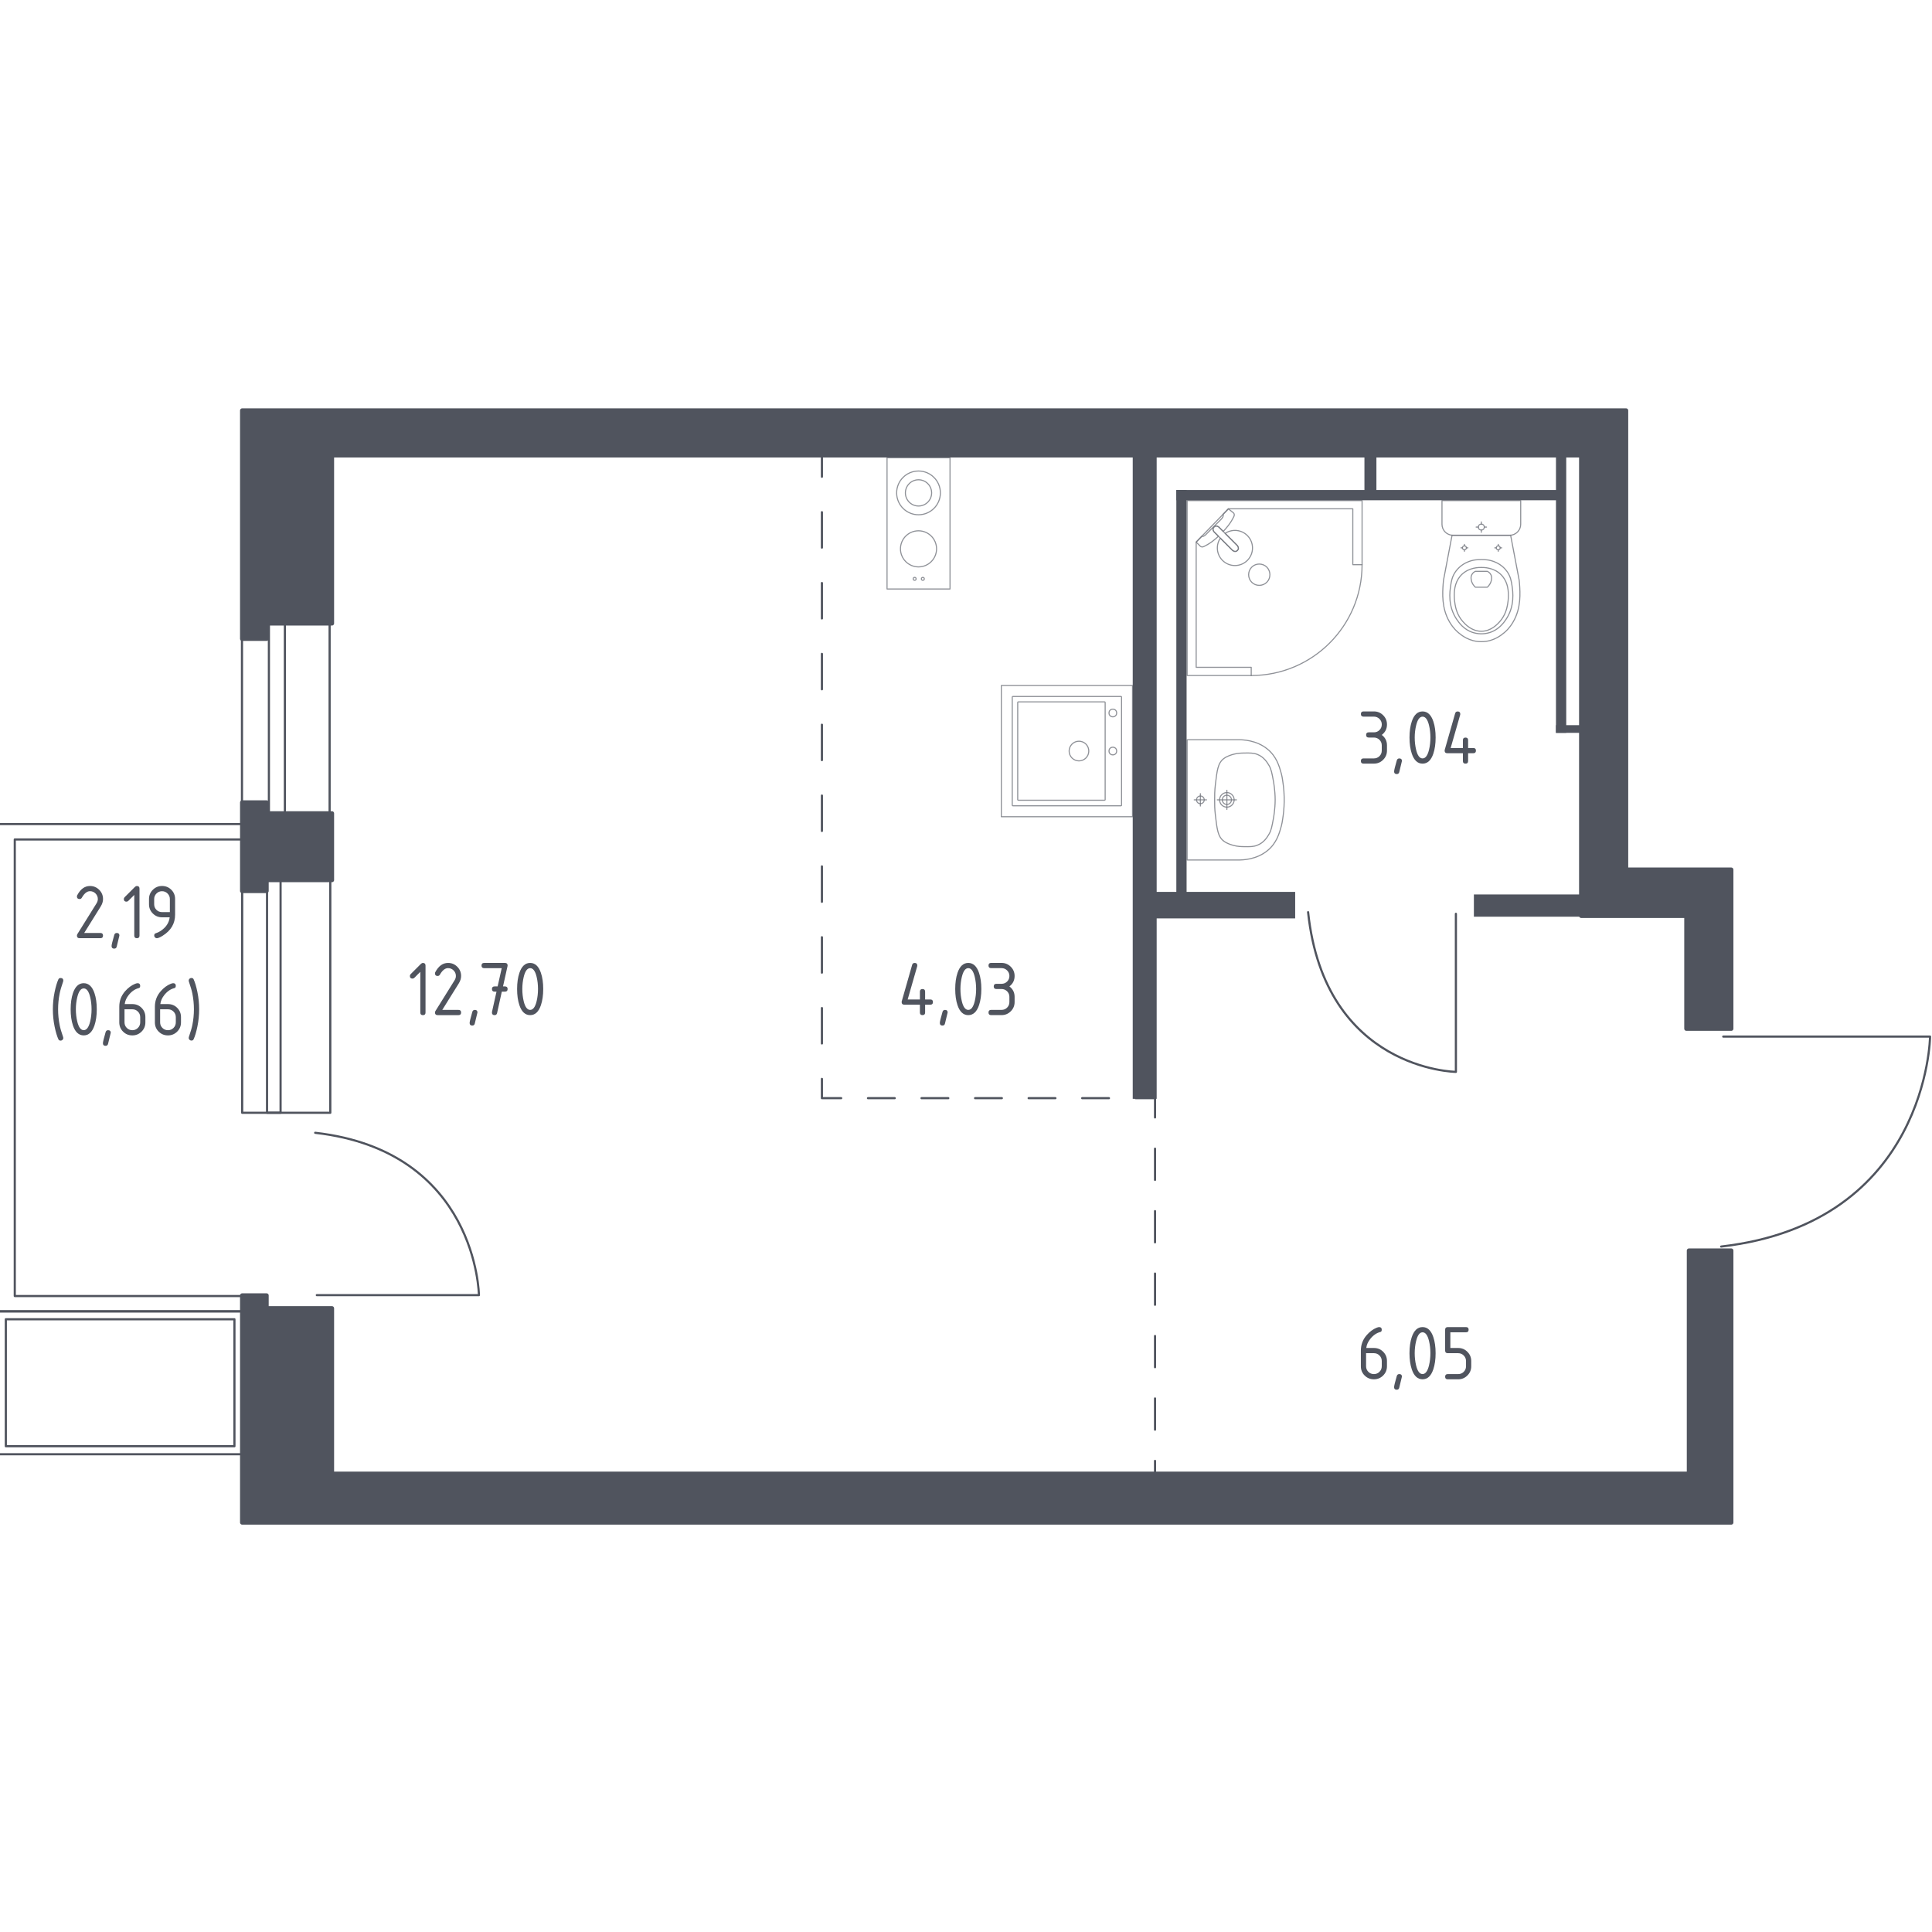 <?xml version="1.0" encoding="utf-8"?>
<!-- Generator: Adobe Illustrator 25.0.1, SVG Export Plug-In . SVG Version: 6.00 Build 0)  -->
<svg version="1.1" xmlns="http://www.w3.org/2000/svg" xmlns:xlink="http://www.w3.org/1999/xlink" x="0px" y="0px"
	 viewBox="0 0 1000 1000" style="enable-background:new 0 0 1000 1000;" xml:space="preserve">
<style type="text/css">
	.st0{fill:none;stroke:#50545E;stroke-width:1.118;stroke-linecap:round;stroke-linejoin:round;stroke-miterlimit:10;}
	.st1{fill:none;stroke:#50545E;stroke-width:1.118;stroke-linecap:round;stroke-linejoin:round;}
	
		.st2{fill:none;stroke:#50545E;stroke-width:1.118;stroke-linecap:round;stroke-linejoin:round;stroke-dasharray:18.333,18.333,18.333,18.333;}
	
		.st3{fill:none;stroke:#50545E;stroke-width:1.118;stroke-linecap:round;stroke-linejoin:round;stroke-dasharray:18.333,18.333,18.333,18.333,18.333,18.333;}
	
		.st4{fill:none;stroke:#50545E;stroke-width:1.118;stroke-linecap:round;stroke-linejoin:round;stroke-dasharray:13.859,13.859,13.859,13.859;}
	
		.st5{fill:none;stroke:#50545E;stroke-width:1.118;stroke-linecap:round;stroke-linejoin:round;stroke-dasharray:13.859,13.859,13.859,13.859,13.859,13.859;}
	
		.st6{fill:none;stroke:#50545E;stroke-width:1.118;stroke-linecap:round;stroke-linejoin:round;stroke-dasharray:16.16,16.16,16.16,16.16;}
	
		.st7{fill:none;stroke:#50545E;stroke-width:1.118;stroke-linecap:round;stroke-linejoin:round;stroke-dasharray:16.16,16.16,16.16,16.16,16.16,16.16;}
	.st8{fill:#50545E;}
	.st9{opacity:0.8;}
	.st10{opacity:0.8;fill:none;stroke:#50545E;stroke-width:0.559;stroke-linecap:round;stroke-linejoin:round;stroke-miterlimit:10;}
	.st11{fill:#50545E;stroke:#50545E;stroke-width:2.22;stroke-linecap:round;stroke-linejoin:round;stroke-miterlimit:10;}
</style>
<g id="_x2D_">
</g>
<g id="Окна_x2C__двери">
	<g>
		
			<rect x="125.24" y="317.07" transform="matrix(-1 -8.050261e-14 8.050261e-14 -1 295.848 747.331)" class="st0" width="45.36" height="113.19"/>
		
			<rect x="139.19" y="317.09" transform="matrix(-1 -2.201029e-12 2.201029e-12 -1 286.646 747.349)" class="st0" width="8.27" height="113.17"/>
	</g>
	<path class="st0" d="M753.57,472.98v81.82c0,0-67.82-0.83-76.5-82.65"/>
	<path class="st0" d="M891.95,536.54H999c0,0-1.09,96.35-108.14,108.68"/>
	<g>
		
			<rect x="125.35" y="454.74" transform="matrix(-1 2.612387e-11 -2.612387e-11 -1 296.313 1030.703)" class="st0" width="45.61" height="121.23"/>
		
			<rect x="138.23" y="454.74" transform="matrix(-1 2.622290e-11 -2.622290e-11 -1 283.456 1030.683)" class="st0" width="7.01" height="121.21"/>
	</g>
	<path class="st0" d="M163.99,670.36h83.9c0,0-0.86-74.51-84.75-84.03"/>
	<g>
		
			<rect x="29.31" y="656.54" transform="matrix(1.281713e-10 -1 1 1.281713e-10 -653.527 777.879)" class="st0" width="65.72" height="118.33"/>
		
			<rect x="25.17" y="652.56" transform="matrix(1.283747e-10 -1 1 1.283747e-10 -653.527 777.879)" class="st0" width="74.02" height="126.29"/>
	</g>
	<polygon class="st0" points="7.65,678.79 127.06,678.79 127.06,670.82 7.65,670.82 7.65,434.5 127.06,434.5 127.06,426.53 
		7.65,426.53 -1,426.53 -1,678.79 	"/>
</g>
<g id="Шахты">
</g>
<g id="Пунктир">
	<g>
		<g>
			<line class="st1" x1="425.42" y1="236.79" x2="425.42" y2="246.77"/>
			<line class="st2" x1="425.42" y1="265.11" x2="425.42" y2="329.27"/>
			<line class="st3" x1="425.42" y1="338.44" x2="425.42" y2="549.26"/>
			<polyline class="st1" points="425.42,558.43 425.42,568.41 435.4,568.41 			"/>
			<line class="st4" x1="449.26" y1="568.41" x2="497.77" y2="568.41"/>
			<line class="st5" x1="504.7" y1="568.41" x2="580.92" y2="568.41"/>
			<polyline class="st1" points="587.85,568.41 597.84,568.41 597.84,578.39 			"/>
			<line class="st6" x1="597.84" y1="594.55" x2="597.84" y2="651.11"/>
			<line class="st7" x1="597.84" y1="659.19" x2="597.84" y2="748.07"/>
			<line class="st1" x1="597.84" y1="756.15" x2="597.84" y2="766.13"/>
		</g>
	</g>
</g>
<g id="Перегородки">
	<rect x="586.3" y="234.6" class="st8" width="12.39" height="334.15"/>
	<rect x="596.03" y="461.64" class="st8" width="74.35" height="13.72"/>
	<rect x="762.88" y="462.97" class="st8" width="54.88" height="11.51"/>
	<rect x="608.87" y="253.63" class="st8" width="5.31" height="209.34"/>
	<rect x="608.87" y="253.63" class="st8" width="200.49" height="5.31"/>
	<rect x="706.23" y="234.6" class="st8" width="6.2" height="23.46"/>
	<rect x="805.37" y="235.93" class="st8" width="5.31" height="143.39"/>
	<rect x="805.37" y="375.34" class="st8" width="16.82" height="3.98"/>
</g>
<g id="Мебель">
</g>
<g id="Значки_коляска">
</g>
<g id="Layer_14">
</g>
<g id="Layer_3">
</g>
<g id="Сантехника">
	<g class="st9">
		
			<rect x="518.28" y="354.83" transform="matrix(6.123234e-17 -1 1 6.123234e-17 163.451 941.011)" class="st10" width="67.91" height="67.91"/>
		<circle class="st10" cx="558.47" cy="388.74" r="5.09"/>
		<circle class="st10" cx="576" cy="388.74" r="1.98"/>
		<circle class="st10" cx="576" cy="369.04" r="1.98"/>
		<path class="st10" d="M523.94,360.77v56.02c0,0.16,0.13,0.28,0.28,0.28h56.02c0.16,0,0.28-0.13,0.28-0.28v-56.02
			c0-0.16-0.13-0.28-0.28-0.28h-56.02C524.06,360.49,523.94,360.61,523.94,360.77z"/>
		<path class="st10" d="M526.77,363.57v50.36c0,0.16,0.13,0.28,0.28,0.28h44.7c0.16,0,0.28-0.13,0.28-0.28v-50.36
			c0-0.16-0.13-0.28-0.28-0.28h-44.7C526.9,363.29,526.77,363.42,526.77,363.57z"/>
	</g>
	<g class="st9">
		<g>
			<circle class="st10" cx="473.42" cy="299.61" r="0.76"/>
			<circle class="st10" cx="477.66" cy="299.61" r="0.76"/>
		</g>
		<circle class="st10" cx="475.42" cy="255.12" r="11.32"/>
		<g>
			<circle class="st10" cx="475.42" cy="284.08" r="9.34"/>
		</g>
		<rect x="459.13" y="236.95" class="st10" width="32.6" height="67.91"/>
		<circle class="st10" cx="475.42" cy="255.12" r="6.79"/>
	</g>
	<g class="st9">
		<polygon class="st10" points="705.01,292.27 705.01,259.11 614.46,259.11 614.46,349.65 647.63,349.65 647.63,345.4 619.14,345.4 
			619.14,280.57 635.8,263.36 700.21,263.36 700.21,292.27 		"/>
		<path class="st10" d="M647.63,349.65c31.69,0,57.38-25.69,57.38-57.38"/>
		<path class="st10" d="M640.42,282.36l-6.39-6.39l-0.27-0.28l-2.84-2.84c0,0-1.36-1.27-2.56-0.07c-1.19,1.2,0.08,2.55,0.08,2.55
			l2.83,2.84l0.28,0.28l6.39,6.39c0,0,1.36,1.27,2.56,0.08C641.69,283.72,640.42,282.36,640.42,282.36z"/>
		<path class="st10" d="M655.7,293.55c2.13,2.13,2.13,5.69,0,7.82c-2.14,2.14-5.69,2.14-7.81,0c-2.13-2.13-2.13-5.68,0-7.81
			C650.01,291.41,653.56,291.41,655.7,293.55z"/>
		<path class="st10" d="M628.36,272.79c1.2-1.2,2.56,0.07,2.56,0.07l2.22,2.22c1.69-1.81,3.19-3.68,4.19-5.33
			c0.5-0.82,0.95-1.66,1.37-2.53v0c0.29-0.62,0.19-1.31-0.24-1.74c-0.88-0.7-1.77-1.41-2.65-2.11c-0.95,0.99-1.91,1.97-2.86,2.96
			c0.04,0.03,0.1,0.09,0.15,0.17c0.34,0.6-0.52,1.75-1.01,2.24c-3.94,3.95-5.35,5.27-7.57,7.58c-0.39,0.4-1.47,1.55-2.11,1.26
			c-0.1-0.04-0.16-0.11-0.2-0.16c-1.02,1.05-2.04,2.11-3.06,3.16c0.71,0.76,1.4,1.36,2.11,2.11c0.43,0.42,1.1,0.54,1.7,0.26
			c0.93-0.43,1.82-0.93,2.69-1.46c1.56-0.95,3.31-2.35,5.01-3.93l-2.21-2.22C628.44,275.34,627.17,273.98,628.36,272.79z"/>
		<path class="st10" d="M645.63,290.06c3.55-3.55,3.55-9.31,0-12.86c-3.13-3.13-7.96-3.5-11.5-1.12l6.28,6.28
			c0,0,1.27,1.36,0.07,2.56c-1.2,1.2-2.56-0.08-2.56-0.08l-6.28-6.28c-2.38,3.54-2.01,8.37,1.12,11.5
			C636.33,293.61,642.08,293.61,645.63,290.06z"/>
	</g>
	<g class="st9">
		<path class="st10" d="M787.11,259.11v11.12v1.14c0,3.13-2.57,5.69-5.7,5.69h-29.34c-3.14,0-5.7-2.56-5.7-5.69v-1.14v-11.12H787.11
			z"/>
		<ellipse class="st10" cx="766.73" cy="272.82" rx="1.54" ry="1.53"/>
		<line class="st10" x1="769.42" y1="272.82" x2="768.27" y2="272.82"/>
		<line class="st10" x1="765.2" y1="272.82" x2="764.05" y2="272.82"/>
		<line class="st10" x1="766.73" y1="275.5" x2="766.73" y2="274.35"/>
		<line class="st10" x1="766.73" y1="271.28" x2="766.73" y2="270.14"/>
		<line class="st10" x1="777.27" y1="283.56" x2="776.51" y2="283.56"/>
		<line class="st10" x1="774.46" y1="283.56" x2="773.7" y2="283.56"/>
		<line class="st10" x1="775.48" y1="285.34" x2="775.48" y2="284.58"/>
		<line class="st10" x1="775.48" y1="282.54" x2="775.48" y2="281.78"/>
		<ellipse class="st10" cx="775.48" cy="283.56" rx="1.02" ry="1.02"/>
		<ellipse class="st10" cx="757.98" cy="283.56" rx="1.02" ry="1.02"/>
		<line class="st10" x1="759.77" y1="283.56" x2="759" y2="283.56"/>
		<line class="st10" x1="756.96" y1="283.56" x2="756.2" y2="283.56"/>
		<line class="st10" x1="757.98" y1="285.34" x2="757.98" y2="284.58"/>
		<line class="st10" x1="757.98" y1="282.54" x2="757.98" y2="281.78"/>
		<path class="st10" d="M746.98,302.2c0.06-0.79,0.12-1.44,0.17-1.86c1.48-7.76,2.95-15.53,4.43-23.29c5.05,0,10.11,0,15.16,0.01
			c5.05,0,10.11,0,15.16-0.01c1.48,7.76,2.95,15.53,4.43,23.29c0.05,0.43,0.11,1.07,0.17,1.86c0.33,4.65,0.88,12.49-3.22,19.57
			c-0.66,1.14-2.02,3.44-4.61,5.64c-1.55,1.32-5.68,4.71-11.78,4.71c-0.05,0-0.1,0-0.15,0c-0.05,0-0.1,0-0.15,0
			c-6.11,0-10.23-3.39-11.78-4.71c-2.59-2.2-3.95-4.49-4.61-5.64C746.1,314.69,746.65,306.85,746.98,302.2z"/>
		<path class="st10" d="M750.85,303.22c0.33-2.29,0.74-4.85,2.63-7.47c2.33-3.24,5.45-4.56,6.47-4.97c2.78-1.13,5.14-1.13,6.79-1.13
			c1.65,0,4.01,0,6.79,1.13c1.02,0.41,4.14,1.73,6.47,4.97c1.89,2.63,2.29,5.19,2.63,7.48c0.43,2.92,1.54,10.54-3.15,17.4
			c-1.17,1.71-3.67,5.31-8.48,6.8c-1,0.31-4.45,1.25-8.5,0c-4.81-1.49-7.31-5.09-8.48-6.8
			C749.31,313.75,750.42,306.13,750.85,303.22z"/>
		<path class="st10" d="M756.76,297.22c3.77-3.52,8.68-3.51,9.97-3.5c1.29-0.01,6.2-0.02,9.97,3.5c3.33,3.11,4.06,7.39,4.03,10.79
			c0.04,2.35-0.3,4.26-0.44,5.01c-0.33,1.86-1.15,5.5-4.01,8.71c-1.16,1.3-4.46,4.99-9.52,5.01c-5.09,0.01-8.43-3.72-9.58-5.01
			c-2.87-3.21-3.68-6.86-4.01-8.71c-0.13-0.75-0.47-2.66-0.44-5.01C752.71,304.61,753.43,300.33,756.76,297.22z"/>
		<path class="st10" d="M761.75,297.55c0.54-1.13,1.52-1.65,1.88-1.82c2.07,0,4.14,0,6.22,0c0.36,0.17,1.34,0.69,1.88,1.82
			c0.44,0.93,0.34,1.78,0.27,2.39c-0.26,2.04-1.55,3.42-2.14,3.99c-2.07,0-4.14,0-6.22,0c-0.58-0.54-1.84-1.87-2.13-3.87
			C761.4,299.42,761.29,298.53,761.75,297.55z"/>
	</g>
	<g class="st9">
		<path class="st10" d="M635.03,416.38c1.31,0,2.38-1.07,2.38-2.39c0-1.31-1.06-2.38-2.38-2.38c-1.32,0-2.38,1.07-2.38,2.38
			C632.65,415.31,633.71,416.38,635.03,416.38z"/>
		<path class="st10" d="M635.03,417.78c2.08,0,3.77-1.69,3.77-3.78c0-2.08-1.69-3.77-3.77-3.77c-2.08,0-3.77,1.69-3.77,3.77
			C631.26,416.08,632.94,417.78,635.03,417.78z"/>
		<path class="st10" d="M614.46,445.13v-0.01v-62.23v-0.01c8.64,0,17.28,0,25.92,0c0.06,0,0.13,0,0.19,0.01
			c2.64-0.06,9.68,0.16,15.4,4.79c4.79,3.89,6.17,8.88,7.25,12.78c0.31,1.12,0.43,1.95,0.69,3.6c1.25,7.8,0.85,14.59,0,19.89
			c-0.27,1.65-0.38,2.48-0.69,3.6c-1.08,3.9-2.46,8.9-7.25,12.78c-5.71,4.63-12.76,4.85-15.4,4.79c-0.07,0-0.13,0-0.19,0.01
			C631.75,445.13,623.1,445.13,614.46,445.13z"/>
		<path class="st10" d="M643.87,438.22c-1.52-0.02-3.24-0.06-5.38-0.63c-0.7-0.19-3.15-0.84-4.95-2.14c-3.3-2.4-3.6-6.5-4.45-13.43
			c-0.41-3.3-0.4-6.01-0.39-8.02c0,0,0,0,0,0s0,0,0,0c-0.01-2-0.01-4.72,0.39-8.02c0.86-6.92,1.15-11.03,4.45-13.43
			c1.76-1.28,4.14-1.93,4.85-2.12c2.17-0.59,3.93-0.63,5.49-0.66c3.05-0.05,4.86-0.08,6.85,0.68c3.54,1.35,5.25,4.29,6.15,5.82
			c1.13,1.94,1.52,4.06,2.29,8.31c0,0,0.85,4.64,0.85,9.4c0,0,0,0,0,0s0,0,0,0c0,4.75-0.85,9.4-0.85,9.4
			c-0.77,4.22-1.15,6.33-2.25,8.23c-0.89,1.54-2.62,4.54-6.19,5.9C648.73,438.3,646.9,438.27,643.87,438.22z"/>
		<line class="st10" x1="635.03" y1="409.05" x2="635.03" y2="418.95"/>
		<line class="st10" x1="639.98" y1="414" x2="630.08" y2="414"/>
		<path class="st10" d="M621.32,416c1.1,0,1.99-0.9,1.99-2c0-1.1-0.89-1.99-1.99-1.99c-1.1,0-2,0.89-2,1.99
			C619.32,415.1,620.21,416,621.32,416z"/>
		<line class="st10" x1="621.31" y1="410.81" x2="621.31" y2="417.19"/>
		<line class="st10" x1="624.5" y1="414" x2="618.13" y2="414"/>
	</g>
</g>
<g id="Несущие">
	<polygon class="st11" points="137.97,420.99 137.97,415.35 125.35,415.35 125.35,461.16 137.97,461.16 137.97,455.51 
		171.82,455.51 171.82,420.99 	"/>
	<polygon class="st11" points="874.19,647.3 896.1,647.3 896.1,788.04 125.35,788.04 125.35,670.53 137.97,670.53 137.97,677.17 
		171.82,677.17 171.82,762.81 874.19,762.81 	"/>
	<polygon class="st11" points="896.1,532.45 872.87,532.45 872.87,474.03 818.43,474.03 818.43,235.7 171.82,235.7 171.82,322.67 
		137.97,322.67 137.97,330.63 125.35,330.63 125.35,212.47 841.66,212.47 841.66,450.13 896.1,450.13 	"/>
</g>
<g id="Лифты_x2C__лестницы">
</g>
<g id="Площади">
	<g>
		<g>
			<path class="st8" d="M713.84,686.9c0.9,0,1.35,0.45,1.35,1.35c0,0.67-0.23,1.06-0.68,1.17c-2.01,0.5-3.76,1.71-5.26,3.6
				c-1.19,1.5-1.88,3.06-2.07,4.69h3.95c1.91,0,3.51,0.66,4.81,1.97c1.3,1.31,1.95,2.91,1.95,4.79v2.7c0,1.88-0.66,3.48-1.98,4.79
				c-1.32,1.31-2.91,1.96-4.78,1.96c-1.88,0-3.48-0.65-4.79-1.96c-1.31-1.3-1.96-2.89-1.96-4.76v-8.15c0-3.06,1.02-5.74,3.05-8.04
				c1.58-1.79,3.31-3.06,5.18-3.81C713.14,687,713.55,686.9,713.84,686.9z M707.08,700.41v6.76c0,1.13,0.39,2.09,1.18,2.88
				c0.79,0.79,1.74,1.18,2.88,1.18s2.09-0.4,2.88-1.19c0.79-0.79,1.18-1.75,1.18-2.87v-2.7c0-1.13-0.4-2.09-1.19-2.88
				c-0.79-0.79-1.75-1.18-2.87-1.18H707.08z"/>
			<path class="st8" d="M724.28,711.22c0.9,0,1.35,0.44,1.35,1.33c0,0.12-0.46,2.04-1.39,5.75c-0.16,0.68-0.6,1.02-1.31,1.02
				c-0.9,0-1.35-0.45-1.35-1.35c0-0.61,0.46-2.52,1.39-5.73C723.17,711.56,723.6,711.22,724.28,711.22z"/>
			<path class="st8" d="M743.07,700.41c0,3.22-0.4,6-1.19,8.35c-1.16,3.44-3.02,5.16-5.57,5.16s-4.41-1.71-5.57-5.14
				c-0.79-2.35-1.19-5.14-1.19-8.37s0.4-6.02,1.19-8.37c1.16-3.42,3.02-5.14,5.57-5.14s4.41,1.72,5.57,5.16
				C742.68,694.41,743.07,697.19,743.07,700.41z M740.37,700.41c0-2.24-0.24-4.35-0.72-6.33c-0.72-2.99-1.84-4.48-3.34-4.48
				c-1.49,0-2.59,1.5-3.32,4.5c-0.49,2.02-0.74,4.12-0.74,6.3c0,2.22,0.24,4.33,0.72,6.33c0.72,2.99,1.83,4.48,3.34,4.48
				s2.61-1.49,3.34-4.48C740.13,704.74,740.37,702.63,740.37,700.41z"/>
			<path class="st8" d="M748,699.06v-10.81c0-0.9,0.45-1.35,1.35-1.35h9.46c0.9,0,1.35,0.45,1.35,1.35s-0.45,1.35-1.35,1.35h-8.11
				v8.11h4.05c1.87,0,3.46,0.66,4.78,1.99c1.32,1.32,1.98,2.91,1.98,4.77v2.7c0,1.87-0.66,3.46-1.99,4.78
				c-1.32,1.32-2.91,1.98-4.77,1.98h-5.4c-0.9,0-1.35-0.45-1.35-1.35c0-0.9,0.45-1.35,1.35-1.35h5.4c1.13,0,2.09-0.39,2.88-1.18
				c0.79-0.79,1.18-1.74,1.18-2.88v-2.7c0-1.12-0.4-2.07-1.19-2.87c-0.79-0.79-1.75-1.19-2.87-1.19h-5.4
				C748.45,700.41,748,699.96,748,699.06z"/>
		</g>
	</g>
	<g>
		<g>
			<path class="st8" d="M217.54,503.03l-3.1,3.11c-0.26,0.25-0.58,0.38-0.94,0.38c-0.9,0-1.35-0.45-1.35-1.35
				c0-0.37,0.13-0.68,0.39-0.94l5.28-5.28c0.35-0.36,0.72-0.53,1.08-0.53c0.9,0,1.35,0.45,1.35,1.35v24.32
				c0,0.9-0.45,1.35-1.35,1.35c-0.9,0-1.35-0.45-1.35-1.35V503.03z"/>
			<path class="st8" d="M231.91,498.41c1.87,0,3.46,0.66,4.78,1.98c1.32,1.32,1.98,2.91,1.98,4.78c0,1.28-0.41,2.58-1.23,3.89
				l-8.52,13.67h8.39c0.9,0,1.35,0.45,1.35,1.35c0,0.9-0.45,1.35-1.35,1.35h-10.81c-0.9,0-1.35-0.45-1.35-1.35
				c0-0.27,0.08-0.53,0.23-0.78l9.91-15.91c0.45-0.72,0.68-1.47,0.68-2.23c0-1.12-0.4-2.07-1.19-2.87
				c-0.79-0.79-1.75-1.19-2.87-1.19c-1.53,0-2.94,1.13-4.24,3.4c-0.25,0.44-0.63,0.66-1.17,0.66c-0.9,0-1.35-0.45-1.35-1.35
				c0-0.21,0.04-0.39,0.12-0.55C226.96,500.03,229.17,498.41,231.91,498.41z"/>
			<path class="st8" d="M245.78,522.73c0.9,0,1.35,0.44,1.35,1.33c0,0.12-0.46,2.04-1.39,5.75c-0.16,0.68-0.6,1.02-1.31,1.02
				c-0.9,0-1.35-0.45-1.35-1.35c0-0.61,0.46-2.52,1.39-5.73C244.66,523.07,245.1,522.73,245.78,522.73z"/>
			<path class="st8" d="M256.99,513.27l-1.01,0c-0.9,0-1.35-0.45-1.35-1.35c0-0.9,0.45-1.35,1.35-1.35l1.59,0l2.12-9.46h-9.11
				c-0.9,0-1.35-0.45-1.35-1.35s0.45-1.35,1.35-1.35h10.81c0.89,0,1.34,0.44,1.35,1.31c0,0.08-0.01,0.19-0.04,0.33l-2.34,10.52
				l1.03,0c0.9,0,1.35,0.45,1.35,1.35c0,0.9-0.45,1.35-1.36,1.35l-1.64,0l-2.45,11.1c-0.16,0.71-0.59,1.06-1.29,1.06
				c-0.91,0-1.37-0.45-1.37-1.35c0-0.14,0.01-0.24,0.02-0.31L256.99,513.27z"/>
			<path class="st8" d="M281.17,511.92c0,3.22-0.4,6-1.19,8.35c-1.16,3.44-3.02,5.16-5.57,5.16s-4.41-1.71-5.57-5.14
				c-0.79-2.35-1.19-5.14-1.19-8.37c0-3.23,0.4-6.02,1.19-8.37c1.16-3.42,3.02-5.14,5.57-5.14s4.41,1.72,5.57,5.16
				C280.78,505.91,281.17,508.7,281.17,511.92z M278.47,511.92c0-2.24-0.24-4.35-0.72-6.33c-0.72-2.99-1.84-4.48-3.34-4.48
				c-1.49,0-2.59,1.5-3.32,4.5c-0.49,2.02-0.74,4.12-0.74,6.3c0,2.22,0.24,4.33,0.72,6.33c0.72,2.99,1.84,4.48,3.34,4.48
				c1.5,0,2.61-1.49,3.34-4.48C278.23,516.25,278.47,514.14,278.47,511.92z"/>
		</g>
	</g>
	<g>
		<g>
			<path class="st8" d="M466.69,518.67c0-0.15,0.01-0.27,0.04-0.37l5.4-18.91c0.19-0.66,0.63-0.98,1.31-0.98
				c0.9,0,1.35,0.45,1.35,1.35c0,0.12-0.02,0.25-0.05,0.39l-4.93,17.17h6.33v-4.05c0-0.9,0.45-1.35,1.35-1.35
				c0.9,0,1.35,0.45,1.35,1.35v4.05h2.7c0.9,0,1.35,0.45,1.35,1.35c0,0.9-0.45,1.35-1.35,1.35h-2.7v4.05c0,0.9-0.45,1.35-1.35,1.35
				c-0.9,0-1.35-0.45-1.35-1.35v-4.05h-8.11C467.15,520.02,466.69,519.57,466.69,518.67z"/>
			<path class="st8" d="M489.15,522.73c0.9,0,1.35,0.44,1.35,1.33c0,0.12-0.46,2.04-1.39,5.75c-0.16,0.68-0.6,1.02-1.31,1.02
				c-0.9,0-1.35-0.45-1.35-1.35c0-0.61,0.46-2.52,1.39-5.73C488.03,523.07,488.47,522.73,489.15,522.73z"/>
			<path class="st8" d="M507.94,511.92c0,3.22-0.4,6-1.19,8.35c-1.16,3.44-3.02,5.16-5.57,5.16s-4.41-1.71-5.57-5.14
				c-0.79-2.35-1.19-5.14-1.19-8.37c0-3.23,0.4-6.02,1.19-8.37c1.16-3.42,3.02-5.14,5.57-5.14s4.41,1.72,5.57,5.16
				C507.55,505.91,507.94,508.7,507.94,511.92z M505.24,511.92c0-2.24-0.24-4.35-0.72-6.33c-0.72-2.99-1.84-4.48-3.34-4.48
				c-1.49,0-2.59,1.5-3.32,4.5c-0.49,2.02-0.74,4.12-0.74,6.3c0,2.22,0.24,4.33,0.72,6.33c0.72,2.99,1.84,4.48,3.34,4.48
				c1.5,0,2.61-1.49,3.34-4.48C505,516.25,505.24,514.14,505.24,511.92z"/>
			<path class="st8" d="M518.41,511.92h-2.7c-0.9,0-1.35-0.45-1.35-1.35s0.45-1.35,1.35-1.35h2.7c1.13,0,2.09-0.39,2.88-1.18
				c0.78-0.78,1.18-1.74,1.18-2.88c0-1.12-0.4-2.07-1.19-2.87c-0.79-0.79-1.75-1.19-2.87-1.19H513c-0.9,0-1.35-0.45-1.35-1.35
				s0.45-1.35,1.35-1.35h5.4c1.87,0,3.46,0.66,4.78,1.99c1.32,1.32,1.98,2.91,1.98,4.77c0,2.24-0.9,4.04-2.7,5.4
				c1.8,1.36,2.7,3.17,2.7,5.4v2.7c0,1.87-0.66,3.46-1.99,4.78c-1.32,1.32-2.91,1.98-4.77,1.98H513c-0.9,0-1.35-0.45-1.35-1.35
				c0-0.9,0.45-1.35,1.35-1.35h5.4c1.13,0,2.09-0.39,2.88-1.18c0.78-0.79,1.18-1.74,1.18-2.88v-2.7c0-1.12-0.4-2.07-1.19-2.87
				C520.48,512.31,519.53,511.92,518.41,511.92z"/>
		</g>
	</g>
	<g>
		<g>
			<path class="st8" d="M711.15,381.75h-2.7c-0.9,0-1.35-0.45-1.35-1.35c0-0.9,0.45-1.35,1.35-1.35h2.7c1.13,0,2.09-0.39,2.88-1.18
				c0.79-0.79,1.18-1.74,1.18-2.88c0-1.12-0.4-2.07-1.19-2.87c-0.79-0.79-1.75-1.19-2.87-1.19h-5.4c-0.9,0-1.35-0.45-1.35-1.35
				s0.45-1.35,1.35-1.35h5.4c1.87,0,3.46,0.66,4.78,1.99c1.32,1.32,1.97,2.91,1.97,4.77c0,2.24-0.9,4.04-2.7,5.4
				c1.8,1.36,2.7,3.17,2.7,5.4v2.7c0,1.87-0.66,3.46-1.99,4.78c-1.32,1.32-2.91,1.98-4.77,1.98h-5.4c-0.9,0-1.35-0.45-1.35-1.35
				c0-0.9,0.45-1.35,1.35-1.35h5.4c1.13,0,2.09-0.39,2.88-1.18c0.79-0.79,1.18-1.74,1.18-2.88v-2.7c0-1.12-0.4-2.07-1.19-2.87
				C713.22,382.15,712.26,381.75,711.15,381.75z"/>
			<path class="st8" d="M724.29,392.56c0.9,0,1.35,0.44,1.35,1.33c0,0.12-0.46,2.04-1.39,5.75c-0.16,0.68-0.6,1.02-1.31,1.02
				c-0.9,0-1.35-0.45-1.35-1.35c0-0.61,0.46-2.52,1.39-5.73C723.17,392.9,723.61,392.56,724.29,392.56z"/>
			<path class="st8" d="M743.08,381.75c0,3.22-0.4,6-1.19,8.35c-1.16,3.44-3.02,5.16-5.57,5.16s-4.41-1.71-5.57-5.14
				c-0.79-2.35-1.19-5.14-1.19-8.37s0.4-6.02,1.19-8.37c1.16-3.43,3.02-5.14,5.57-5.14s4.41,1.72,5.57,5.16
				C742.69,375.75,743.08,378.53,743.08,381.75z M740.38,381.75c0-2.24-0.24-4.35-0.72-6.33c-0.72-2.99-1.84-4.48-3.34-4.48
				c-1.49,0-2.59,1.5-3.32,4.5c-0.49,2.02-0.74,4.12-0.74,6.3c0,2.22,0.24,4.33,0.72,6.33c0.72,2.99,1.83,4.48,3.34,4.48
				s2.61-1.49,3.34-4.48C740.14,386.09,740.38,383.98,740.38,381.75z"/>
			<path class="st8" d="M747.74,388.51c0-0.15,0.01-0.27,0.04-0.37l5.4-18.91c0.19-0.66,0.63-0.98,1.31-0.98
				c0.9,0,1.35,0.45,1.35,1.35c0,0.12-0.02,0.25-0.05,0.39l-4.93,17.17h6.33v-4.05c0-0.9,0.45-1.35,1.35-1.35
				c0.9,0,1.35,0.45,1.35,1.35v4.05h2.7c0.9,0,1.35,0.45,1.35,1.35c0,0.9-0.45,1.35-1.35,1.35h-2.7v4.05c0,0.9-0.45,1.35-1.35,1.35
				c-0.9,0-1.35-0.45-1.35-1.35v-4.05h-8.11C748.19,389.86,747.74,389.41,747.74,388.51z"/>
		</g>
	</g>
	<g>
		<g>
			<path class="st8" d="M46.57,458.59c1.87,0,3.46,0.66,4.78,1.98c1.32,1.32,1.98,2.91,1.98,4.78c0,1.28-0.41,2.58-1.23,3.89
				l-8.52,13.67h8.39c0.9,0,1.35,0.45,1.35,1.35c0,0.9-0.45,1.35-1.35,1.35H41.17c-0.9,0-1.35-0.45-1.35-1.35
				c0-0.27,0.08-0.53,0.23-0.78l9.91-15.91c0.45-0.72,0.68-1.47,0.68-2.23c0-1.12-0.4-2.07-1.19-2.87
				c-0.79-0.79-1.75-1.19-2.87-1.19c-1.53,0-2.94,1.13-4.24,3.4c-0.25,0.44-0.63,0.66-1.17,0.66c-0.9,0-1.35-0.45-1.35-1.35
				c0-0.21,0.04-0.39,0.12-0.55C41.62,460.21,43.83,458.59,46.57,458.59z"/>
			<path class="st8" d="M60.45,482.91c0.9,0,1.35,0.44,1.35,1.33c0,0.12-0.46,2.04-1.39,5.75c-0.16,0.68-0.6,1.02-1.31,1.02
				c-0.9,0-1.35-0.45-1.35-1.35c0-0.61,0.46-2.52,1.39-5.73C59.33,483.25,59.76,482.91,60.45,482.91z"/>
			<path class="st8" d="M69.49,463.21l-3.1,3.11c-0.26,0.25-0.58,0.38-0.94,0.38c-0.9,0-1.35-0.45-1.35-1.35
				c0-0.37,0.13-0.68,0.39-0.94l5.28-5.28c0.35-0.36,0.72-0.53,1.08-0.53c0.9,0,1.35,0.45,1.35,1.35v24.32
				c0,0.9-0.45,1.35-1.35,1.35c-0.9,0-1.35-0.45-1.35-1.35V463.21z"/>
			<path class="st8" d="M81.17,485.62c-0.35,0-0.67-0.14-0.94-0.41c-0.27-0.27-0.41-0.59-0.41-0.94c0-0.63,0.23-1.02,0.68-1.17
				c0.98-0.33,1.8-0.7,2.46-1.13c2.91-1.88,4.53-4.27,4.87-7.17h-3.95c-1.87,0-3.46-0.66-4.78-1.98c-1.32-1.32-1.98-2.91-1.98-4.78
				v-2.7c0-1.87,0.66-3.46,1.98-4.78c1.32-1.32,2.91-1.98,4.78-1.98c1.88,0,3.48,0.65,4.79,1.96c1.31,1.3,1.96,2.89,1.96,4.76v8.15
				c0,4.58-2.14,8.21-6.41,10.87C82.84,485.19,81.82,485.62,81.17,485.62z M87.92,472.1v-6.75c0-1.12-0.4-2.07-1.19-2.87
				c-0.79-0.79-1.75-1.19-2.87-1.19s-2.07,0.4-2.87,1.19c-0.79,0.79-1.19,1.75-1.19,2.87v2.7c0,1.13,0.39,2.09,1.18,2.88
				c0.78,0.79,1.74,1.18,2.88,1.18H87.92z"/>
			<path class="st8" d="M30.07,522.41c0,2.73,0.27,5.44,0.8,8.13c0.31,1.61,0.91,3.69,1.8,6.24c0.07,0.19,0.1,0.36,0.1,0.49
				c0,0.37-0.14,0.69-0.41,0.95c-0.27,0.27-0.59,0.4-0.96,0.4c-0.57,0-0.96-0.21-1.15-0.63c-0.75-1.61-1.42-3.86-2.01-6.75
				c-0.59-2.89-0.88-5.83-0.88-8.82c0-2.99,0.29-5.93,0.88-8.82c0.59-2.89,1.26-5.14,2.01-6.75c0.19-0.42,0.57-0.63,1.15-0.63
				c0.91,0,1.37,0.45,1.37,1.35c0,0.14-0.03,0.3-0.1,0.49c-0.89,2.55-1.49,4.63-1.8,6.24C30.34,516.97,30.07,519.68,30.07,522.41z"
				/>
			<path class="st8" d="M50.09,522.41c0,3.22-0.4,6-1.19,8.35c-1.16,3.44-3.02,5.16-5.57,5.16s-4.41-1.71-5.57-5.14
				c-0.79-2.35-1.19-5.14-1.19-8.37s0.4-6.02,1.19-8.37c1.16-3.42,3.02-5.14,5.57-5.14s4.41,1.72,5.57,5.16
				C49.7,516.41,50.09,519.19,50.09,522.41z M47.39,522.41c0-2.24-0.24-4.35-0.72-6.33c-0.72-2.99-1.84-4.48-3.34-4.48
				c-1.49,0-2.59,1.5-3.32,4.5c-0.49,2.02-0.74,4.12-0.74,6.3c0,2.22,0.24,4.33,0.72,6.33c0.72,2.99,1.84,4.48,3.34,4.48
				c1.5,0,2.61-1.49,3.34-4.48C47.15,526.75,47.39,524.64,47.39,522.41z"/>
			<path class="st8" d="M55.97,533.22c0.9,0,1.35,0.44,1.35,1.33c0,0.12-0.46,2.04-1.39,5.75c-0.16,0.68-0.6,1.02-1.31,1.02
				c-0.9,0-1.35-0.45-1.35-1.35c0-0.61,0.46-2.52,1.39-5.73C54.86,533.56,55.29,533.22,55.97,533.22z"/>
			<path class="st8" d="M71.21,508.9c0.9,0,1.35,0.45,1.35,1.35c0,0.67-0.23,1.06-0.68,1.17c-2.01,0.5-3.76,1.71-5.26,3.6
				c-1.19,1.5-1.88,3.06-2.07,4.69h3.95c1.91,0,3.51,0.66,4.81,1.97c1.3,1.31,1.94,2.91,1.94,4.79v2.7c0,1.88-0.66,3.48-1.98,4.79
				c-1.32,1.31-2.91,1.96-4.78,1.96c-1.88,0-3.48-0.65-4.79-1.96c-1.31-1.3-1.96-2.89-1.96-4.76v-8.15c0-3.06,1.02-5.74,3.05-8.04
				c1.58-1.79,3.31-3.06,5.18-3.81C70.51,509,70.92,508.9,71.21,508.9z M64.45,522.41v6.76c0,1.13,0.39,2.09,1.18,2.88
				s1.74,1.18,2.88,1.18s2.09-0.4,2.88-1.19c0.78-0.79,1.18-1.75,1.18-2.87v-2.7c0-1.13-0.4-2.09-1.19-2.88
				c-0.79-0.79-1.75-1.18-2.87-1.18H64.45z"/>
			<path class="st8" d="M89.64,508.9c0.9,0,1.35,0.45,1.35,1.35c0,0.67-0.23,1.06-0.68,1.17c-2.01,0.5-3.76,1.71-5.26,3.6
				c-1.19,1.5-1.88,3.06-2.07,4.69h3.95c1.91,0,3.51,0.66,4.81,1.97c1.3,1.31,1.94,2.91,1.94,4.79v2.7c0,1.88-0.66,3.48-1.98,4.79
				c-1.32,1.31-2.91,1.96-4.78,1.96c-1.88,0-3.48-0.65-4.79-1.96c-1.31-1.3-1.96-2.89-1.96-4.76v-8.15c0-3.06,1.02-5.74,3.05-8.04
				c1.58-1.79,3.31-3.06,5.18-3.81C88.94,509,89.35,508.9,89.64,508.9z M82.88,522.41v6.76c0,1.13,0.39,2.09,1.18,2.88
				s1.74,1.18,2.88,1.18s2.09-0.4,2.88-1.19c0.78-0.79,1.18-1.75,1.18-2.87v-2.7c0-1.13-0.4-2.09-1.19-2.88
				c-0.79-0.79-1.75-1.18-2.87-1.18H82.88z"/>
			<path class="st8" d="M100.37,522.41c0-2.73-0.27-5.44-0.8-8.13c-0.3-1.52-0.91-3.6-1.82-6.24c-0.05-0.16-0.08-0.33-0.08-0.49
				c0-0.37,0.14-0.69,0.41-0.95c0.27-0.27,0.59-0.4,0.96-0.4c0.57,0,0.96,0.21,1.15,0.63c0.75,1.61,1.42,3.86,2.01,6.75
				c0.59,2.89,0.88,5.83,0.88,8.82c0,2.99-0.29,5.93-0.88,8.82c-0.59,2.89-1.26,5.14-2.01,6.75c-0.19,0.42-0.57,0.63-1.15,0.63
				c-0.35,0-0.67-0.14-0.95-0.41c-0.28-0.27-0.42-0.59-0.42-0.94c0-0.16,0.03-0.33,0.08-0.49c0.91-2.65,1.52-4.73,1.82-6.24
				C100.1,527.85,100.37,525.14,100.37,522.41z"/>
		</g>
	</g>
</g>
<g id="Таблички">
</g>
</svg>
